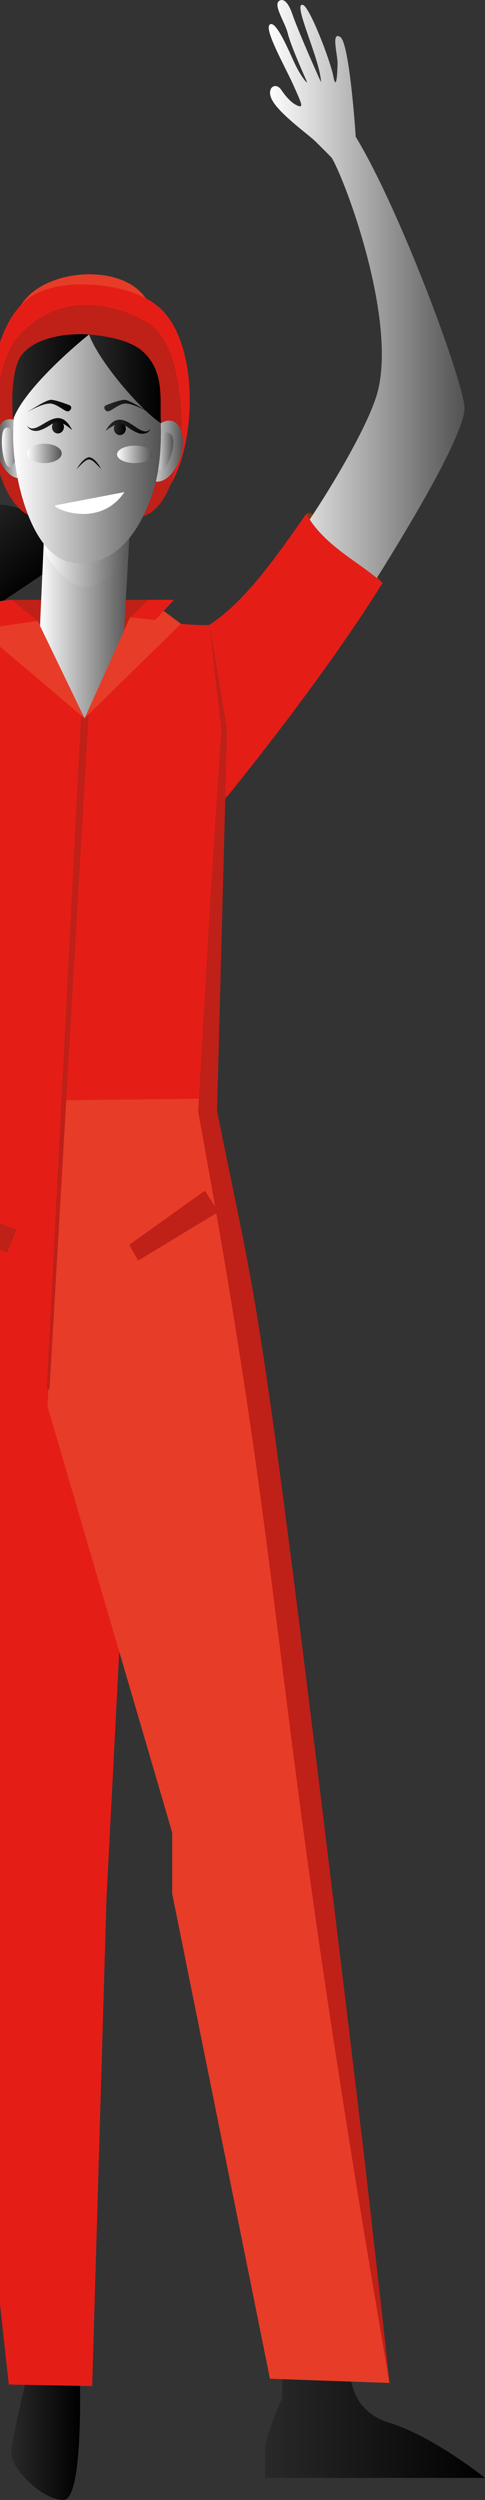 <?xml version="1.0" encoding="UTF-8"?> <svg xmlns="http://www.w3.org/2000/svg" width="369" height="1899" viewBox="0 0 369 1899" fill="none"><rect x="0" y="0" width="369" height="1899" fill="#333333" stroke="none"/> <g clip-path="url(#clip0_1_74)"> <path d="M291.065 442.92C291.065 442.92 240.662 382.756 233.005 390.384C225.349 398.044 242.161 431.398 252.688 435.962C263.248 440.526 291.065 442.92 291.065 442.92Z" fill="#7C3D11"></path> <path d="M270.617 103.86C270.712 103.828 265.991 32.492 258.877 28.087C251.572 23.555 257.091 41.876 256.835 48.93C256.612 56.015 255.942 69.931 253.518 57.611C251.093 45.291 235.685 5.681 230.645 3.798C221.712 0.447 244.075 46.249 244.203 62.399C244.203 62.399 227.646 25.789 222.255 10.309C222.255 10.309 218.331 -2.394 212.78 0.447C207.229 3.288 216.799 16.501 219.033 25.63C221.266 34.758 231.889 58.441 233.324 61.665C234.76 64.888 228.762 58.377 223.307 46.249C217.884 34.12 209.175 14.746 205.124 18.799C201.04 22.853 217.118 51.068 223.148 64.505C229.177 77.975 231.155 82.028 226.88 80.432C222.605 78.805 218.49 74.847 213.96 68.208C209.43 61.569 201.455 67.314 207.803 77.304C214.152 87.295 232.208 100.477 238.875 106.381C239.96 107.339 251.731 118.989 252.497 120.074C253.231 121.319 254.092 122.947 255.049 124.925C268.766 153.204 302.741 252.021 285.961 302.196C276.646 330.06 247.201 378.734 225.317 409.79C241.587 421.408 261.78 440.846 285.61 440.846C323.605 380.33 355.282 323.612 353.368 308.515C350.051 282.183 303.092 157.003 270.617 103.86Z" fill="url(#paint0_linear_1_74)"></path> <path d="M233.005 390.384C210.26 422.653 187.068 456.517 159.409 474.583C122.787 498.521 119.437 514.575 116.534 519.203C147.351 549.014 145.596 638.798 174.531 602.955C195.841 576.559 249.881 508.511 291.066 442.888C273.998 427.153 246.914 415.056 233.005 390.384Z" fill="#E41E17"></path> <path d="M22.234 1798.52C22.234 1798.52 8.549 1852.46 8.549 1863.64C8.549 1874.81 31.549 1898.97 48.266 1898.97C65.014 1898.97 60.356 1791.05 60.356 1791.05L22.234 1798.52Z" fill="url(#paint1_linear_1_74)"></path> <path d="M214.694 1798.52V1821.79C214.694 1821.79 201.678 1850.61 201.678 1859.93C201.678 1869.22 201.678 1882.24 201.678 1882.24H312.311H369.032C369.032 1882.24 329.57 1850.61 296.329 1840.4C263.056 1830.19 266.789 1798.56 266.789 1798.56H214.694V1798.52Z" fill="url(#paint2_linear_1_74)"></path> <path d="M48.584 402.768C48.584 402.768 13.238 378.734 -9.986 383.905C-33.21 389.075 -55.445 395.81 -50.628 431.653C-45.811 467.529 -68.557 467.146 -68.557 467.146C-68.557 467.146 -58.731 478.508 -37.389 471.391C-16.047 464.241 -11.549 450.293 -11.549 450.293L-16.813 469.029C-16.813 469.029 41.566 430.919 49.127 424.217C56.656 417.546 48.584 402.768 48.584 402.768Z" fill="url(#paint3_linear_1_74)"></path> <path d="M-70.024 484.924L-38.633 835.826C-38.633 835.826 75.732 883.255 158.005 844.188L170.543 553.994L159.409 474.615C159.409 474.615 157.495 475.572 137.621 473.88C116.885 472.125 87.695 489.137 57.23 489.009C32.666 488.914 8.453 468.933 -20.514 473.785C-36.56 476.466 -53.117 480.104 -70.024 484.924Z" fill="#E41E17"></path> <path d="M-38.665 835.826C-38.665 835.826 -94.46 980.923 -81.891 1064.64C-69.354 1148.36 -37.262 1410.66 -37.262 1410.66L6.698 1811.32L70.118 1812.47L81.028 1441.56L100.775 1060.43L72.893 835.794H-38.665V835.826Z" fill="#E41E17"></path> <path d="M156.123 834.581L192.459 1024.17L231.889 1339.49L296.297 1810.11L205.379 1806.92L131.017 1438.56V1392.05L36.175 1068.35L47.404 835.794L156.123 834.581Z" fill="#E73C28"></path> <path d="M296.297 1810.11C200.338 1251.58 223.339 1239.55 150.796 844.635C161.196 661.236 157.208 727.785 168.342 553.898L168.373 554.281C165.215 527.757 162.28 501.17 159.409 474.614C167.735 522.618 172.616 553.132 172.744 553.834C170.862 625.904 177.242 385.82 165.12 844.507L164.992 842.848C197.914 1008.66 194.277 949.931 268.639 1567.63C273.52 1608.01 278.369 1648.38 282.867 1688.82C287.429 1729.23 292.15 1769.61 296.297 1810.11Z" fill="#BF2018"></path> <path d="M67.502 541.194L37.706 1054.56C37.674 1055.16 37.164 1055.61 36.59 1055.58C36.016 1055.55 35.537 1055.04 35.569 1054.46L61.76 540.875C61.855 539.279 63.195 538.067 64.79 538.13C66.353 538.226 67.566 539.567 67.502 541.194Z" fill="#BF2018"></path> <path d="M113.344 455.623H8.549L28.646 480.966L96.309 483.934L113.344 455.623Z" fill="#BF2018"></path> <path d="M83.676 209.986C59.24 204.592 27.753 212.571 15.854 231.945C11.037 239.797 9.091 249.5 7.528 258.437C4.114 277.811 3.349 297.727 3.413 317.388C3.413 320.101 3.444 322.814 3.508 325.527C3.508 325.527 124.127 332.549 124.19 332.549C124.892 332.581 126.073 306.856 126.104 305.324C126.583 287.29 125.849 268.81 121.447 251.255C118.576 239.829 113.918 227.668 104.731 219.784C99.148 215.029 91.811 211.773 83.676 209.986Z" fill="#E73C28"></path> <path d="M111.876 244.744C89.928 232.105 54.039 222.051 21.979 239.701C-10.082 257.351 -5.775 341.327 0.127 360.381C6.826 382.085 18.534 390.799 22.904 391.533L108.08 392.49C145.883 382.117 148.786 265.969 111.876 244.744Z" fill="#BF2018"></path> <path d="M129.805 368.042C139.439 341.263 141.513 308.611 131.24 272.512C127.699 263.99 123.903 252.915 113.631 246.021C86.132 228.37 48.01 224.955 22.202 247.553C13.302 255.372 9.123 259.649 3.381 275.066C-6.286 304.653 -4.308 343.688 0.127 360.381C-11.326 335.166 -13.814 254.447 21.054 227.094C44.023 209.092 97.648 214.869 118.352 231.307C150.732 254.638 150.86 332.485 129.805 368.042Z" fill="#E41E17"></path> <path d="M24.053 337.592C27.115 349.848 23.797 361.243 16.651 363.062C9.474 364.85 1.179 356.36 -1.883 344.103C-4.946 331.847 -1.628 320.452 5.518 318.633C12.664 316.846 20.958 325.336 24.053 337.592Z" fill="url(#paint4_linear_1_74)"></path> <path d="M15.503 334.464C14.769 333.794 8.038 321.442 3.508 325.527C-1.054 329.613 2.424 359.743 8.708 354.126C14.961 348.508 15.503 334.464 15.503 334.464Z" fill="url(#paint5_linear_1_74)"></path> <path d="M137.461 346.689C133.665 359.296 124.637 367.754 117.3 365.52C109.962 363.286 107.091 351.285 110.919 338.677C114.716 326.07 123.744 317.612 131.081 319.846C138.386 322.048 141.257 334.081 137.461 346.689Z" fill="url(#paint6_linear_1_74)"></path> <path d="M118.384 337.911C118.384 337.911 122.053 326.23 128.848 328.911C135.675 331.592 129.486 354.477 123.616 356.679C117.778 358.849 114.078 345.38 118.384 337.911Z" fill="url(#paint7_linear_1_74)"></path> <path d="M33.623 404.3L29.412 498.712L64.376 545.631L92.608 510.49L99.339 392.49L33.623 404.3Z" fill="url(#paint8_linear_1_74)"></path> <path d="M99.339 392.49L33.623 404.3L33.75 413.62C33.75 426.419 52.923 444.388 62.781 445.505C79.975 447.452 93.788 426.898 98.414 408.896L99.339 392.49Z" fill="url(#paint9_linear_1_74)"></path> <path d="M18.47 271.108C10.782 283.141 10.909 306.536 10.048 327.57C8.867 356.264 21.851 424.216 56.656 427.6C91.492 430.983 109.675 396.895 117.523 369.925C125.403 342.954 125.179 287.13 106.645 268.586C88.11 250.042 33.846 247.01 18.47 271.108Z" fill="url(#paint10_linear_1_74)"></path> <path d="M15.503 271.108C9.474 280.555 8.453 302.866 9.952 318.793C18.47 294.312 63.514 257.256 67.725 254.096C47.851 252.628 24.148 257.607 15.503 271.108Z" fill="url(#paint11_linear_1_74)"></path> <path d="M122.436 321.538C121.255 304.685 125.977 282.534 108.431 266.799C99.913 259.171 83.229 255.341 67.757 254.096C74.68 273.566 105.688 310.303 122.436 321.538Z" fill="url(#paint12_linear_1_74)"></path> <path d="M94.618 373.819C76.275 401.172 41.822 387.192 41.726 383.937L94.618 373.819Z" fill="white"></path> <path d="M58.346 356.296C60.228 352.849 63.801 347.997 67.661 347.295C71.585 347.614 75.19 352.785 76.977 356.264C67.661 346.497 67.853 346.816 58.346 356.296Z" fill="url(#paint13_linear_1_74)"></path> <path d="M80.454 307.909C80.454 307.909 90.854 303.696 94.778 303.696C98.701 303.696 113.025 313.239 113.025 313.239C113.025 313.239 99.818 305.1 93.661 306.76C87.472 308.452 83.006 314.356 80.454 311.835C77.934 309.313 80.454 307.909 80.454 307.909Z" fill="url(#paint14_linear_1_74)"></path> <path d="M53.083 307.909C53.083 307.909 42.683 303.696 38.759 303.696C34.835 303.696 20.512 313.239 20.512 313.239C20.512 313.239 33.719 305.1 39.876 306.76C46.064 308.452 50.562 314.356 53.083 311.835C55.603 309.313 53.083 307.909 53.083 307.909Z" fill="url(#paint15_linear_1_74)"></path> <path d="M33.718 351.796C41.03 351.796 46.958 348.495 46.958 344.423C46.958 340.351 41.03 337.05 33.718 337.05C26.407 337.05 20.48 340.351 20.48 344.423C20.48 348.495 26.407 351.796 33.718 351.796Z" fill="url(#paint16_linear_1_74)"></path> <path d="M116.056 345.157C116.056 348.827 110.026 351.796 102.561 351.796C95.097 351.796 89.067 348.827 89.067 345.157C89.067 341.486 95.097 338.518 102.561 338.518C110.026 338.518 116.056 341.486 116.056 345.157Z" fill="url(#paint17_linear_1_74)"></path> <path d="M95.734 325.623C95.734 328.336 93.693 330.538 91.204 330.538C88.684 330.538 86.675 328.336 86.675 325.623C86.675 322.91 88.684 320.708 91.204 320.708C93.693 320.74 95.734 322.91 95.734 325.623Z" fill="url(#paint18_linear_1_74)"></path> <path d="M80.294 327.347C92.991 304.845 106.038 335.039 114.556 325.974C113.089 329.23 108.559 330.283 105.05 328.911C93.629 324.602 94.65 316.527 80.294 327.347Z" fill="url(#paint19_linear_1_74)"></path> <path d="M39.557 324.123C39.397 326.836 41.311 329.134 43.831 329.262C46.32 329.39 48.489 327.315 48.617 324.602C48.776 321.889 46.862 319.591 44.342 319.463C41.853 319.335 39.716 321.41 39.557 324.123Z" fill="url(#paint20_linear_1_74)"></path> <path d="M54.869 326.676C43.417 303.536 28.742 332.996 20.703 323.485C22.011 326.836 26.477 328.113 30.05 326.932C41.726 323.229 41.12 315.09 54.869 326.676Z" fill="url(#paint21_linear_1_74)"></path> <path d="M8.549 455.623L28.646 471.678L64.376 545.631L-20.513 473.785L8.549 455.623Z" fill="#E73C28"></path> <path d="M113.344 455.623L98.924 468.965L64.376 545.631L137.621 473.88L113.344 455.623Z" fill="#E73C28"></path> <path d="M-5.201 476.561L28.646 471.678L8.548 455.623L-17.834 458.751L-5.201 476.561Z" fill="#E41E17"></path> <path d="M118.066 470.976L98.925 468.965L113.344 455.623H132.421L118.066 470.976Z" fill="#E41E17"></path> <path d="M-54.074 910.417L12.632 933.844L5.422 951.591L-59.943 922.801L-54.074 910.417Z" fill="#BF2018"></path> <path d="M98.35 945.59L155.868 904.48L166.236 920.567L105.113 957.527L98.35 945.59Z" fill="#BF2018"></path> </g> <defs> <linearGradient id="paint0_linear_1_74" x1="204.468" y1="220.44" x2="353.482" y2="220.44" gradientUnits="userSpaceOnUse"> <stop offset="0.001" stop-color="white"></stop> <stop offset="1" stop-color="#525252"></stop> </linearGradient> <linearGradient id="paint1_linear_1_74" x1="8.536" y1="1845.04" x2="60.947" y2="1845.04" gradientUnits="userSpaceOnUse"> <stop offset="0.001" stop-color="#292929"></stop> <stop offset="1"></stop> </linearGradient> <linearGradient id="paint2_linear_1_74" x1="201.664" y1="1840.39" x2="369.007" y2="1840.39" gradientUnits="userSpaceOnUse"> <stop offset="0.001" stop-color="#292929"></stop> <stop offset="1"></stop> </linearGradient> <linearGradient id="paint3_linear_1_74" x1="-42.737" y1="398.508" x2="10.644" y2="458.801" gradientUnits="userSpaceOnUse"> <stop offset="0.001" stop-color="#292929"></stop> <stop offset="1"></stop> </linearGradient> <linearGradient id="paint4_linear_1_74" x1="19.812" y1="340.85" x2="-2.379" y2="340.85" gradientUnits="userSpaceOnUse"> <stop offset="0.001" stop-color="white"></stop> <stop offset="1" stop-color="#525252"></stop> </linearGradient> <linearGradient id="paint5_linear_1_74" x1="1.433" y1="339.761" x2="15.516" y2="339.761" gradientUnits="userSpaceOnUse"> <stop offset="0.001" stop-color="white"></stop> <stop offset="1" stop-color="#525252"></stop> </linearGradient> <linearGradient id="paint6_linear_1_74" x1="109.218" y1="342.698" x2="139.132" y2="342.698" gradientUnits="userSpaceOnUse"> <stop offset="0.001" stop-color="white"></stop> <stop offset="1" stop-color="#525252"></stop> </linearGradient> <linearGradient id="paint7_linear_1_74" x1="116.511" y1="342.697" x2="131.838" y2="342.697" gradientUnits="userSpaceOnUse"> <stop offset="0.001" stop-color="white"></stop> <stop offset="1" stop-color="#525252"></stop> </linearGradient> <linearGradient id="paint8_linear_1_74" x1="29.409" y1="469.056" x2="99.339" y2="469.056" gradientUnits="userSpaceOnUse"> <stop offset="0.001" stop-color="white"></stop> <stop offset="1" stop-color="#525252"></stop> </linearGradient> <linearGradient id="paint9_linear_1_74" x1="33.621" y1="419.066" x2="99.335" y2="419.066" gradientUnits="userSpaceOnUse"> <stop offset="0.001" stop-color="white"></stop> <stop offset="1" stop-color="#525252"></stop> </linearGradient> <linearGradient id="paint10_linear_1_74" x1="9.96" y1="340.85" x2="122.437" y2="340.85" gradientUnits="userSpaceOnUse"> <stop offset="0.001" stop-color="white"></stop> <stop offset="1" stop-color="#525252"></stop> </linearGradient> <linearGradient id="paint11_linear_1_74" x1="9.353" y1="286.322" x2="67.738" y2="286.322" gradientUnits="userSpaceOnUse"> <stop offset="0.001" stop-color="#292929"></stop> <stop offset="1"></stop> </linearGradient> <linearGradient id="paint12_linear_1_74" x1="67.738" y1="287.817" x2="122.436" y2="287.817" gradientUnits="userSpaceOnUse"> <stop offset="0.001" stop-color="#292929"></stop> <stop offset="1"></stop> </linearGradient> <linearGradient id="paint13_linear_1_74" x1="58.334" y1="351.779" x2="76.963" y2="351.779" gradientUnits="userSpaceOnUse"> <stop offset="0.001" stop-color="#292929"></stop> <stop offset="1"></stop> </linearGradient> <linearGradient id="paint14_linear_1_74" x1="79.325" y1="308.482" x2="113.024" y2="308.482" gradientUnits="userSpaceOnUse"> <stop offset="0.001" stop-color="#292929"></stop> <stop offset="1"></stop> </linearGradient> <linearGradient id="paint15_linear_1_74" x1="20.494" y1="308.482" x2="54.195" y2="308.482" gradientUnits="userSpaceOnUse"> <stop offset="0.001" stop-color="#292929"></stop> <stop offset="1"></stop> </linearGradient> <linearGradient id="paint16_linear_1_74" x1="20.494" y1="344.416" x2="46.975" y2="344.416" gradientUnits="userSpaceOnUse"> <stop offset="0.001" stop-color="white"></stop> <stop offset="1" stop-color="#525252"></stop> </linearGradient> <linearGradient id="paint17_linear_1_74" x1="89.085" y1="345.154" x2="116.058" y2="345.154" gradientUnits="userSpaceOnUse"> <stop offset="0.001" stop-color="white"></stop> <stop offset="1" stop-color="#525252"></stop> </linearGradient> <linearGradient id="paint18_linear_1_74" x1="86.678" y1="325.623" x2="95.732" y2="325.623" gradientUnits="userSpaceOnUse"> <stop offset="0.001" stop-color="#292929"></stop> <stop offset="1"></stop> </linearGradient> <linearGradient id="paint19_linear_1_74" x1="80.304" y1="324.18" x2="114.581" y2="324.18" gradientUnits="userSpaceOnUse"> <stop offset="0.001" stop-color="#292929"></stop> <stop offset="1"></stop> </linearGradient> <linearGradient id="paint20_linear_1_74" x1="39.55" y1="324.358" x2="48.609" y2="324.358" gradientUnits="userSpaceOnUse"> <stop offset="0.001" stop-color="#292929"></stop> <stop offset="1"></stop> </linearGradient> <linearGradient id="paint21_linear_1_74" x1="20.712" y1="322.464" x2="54.873" y2="322.464" gradientUnits="userSpaceOnUse"> <stop offset="0.001" stop-color="#292929"></stop> <stop offset="1"></stop> </linearGradient> <clipPath id="clip0_1_74"> <rect width="594" height="1899" fill="white" transform="translate(-225)"></rect> </clipPath> </defs> </svg> 